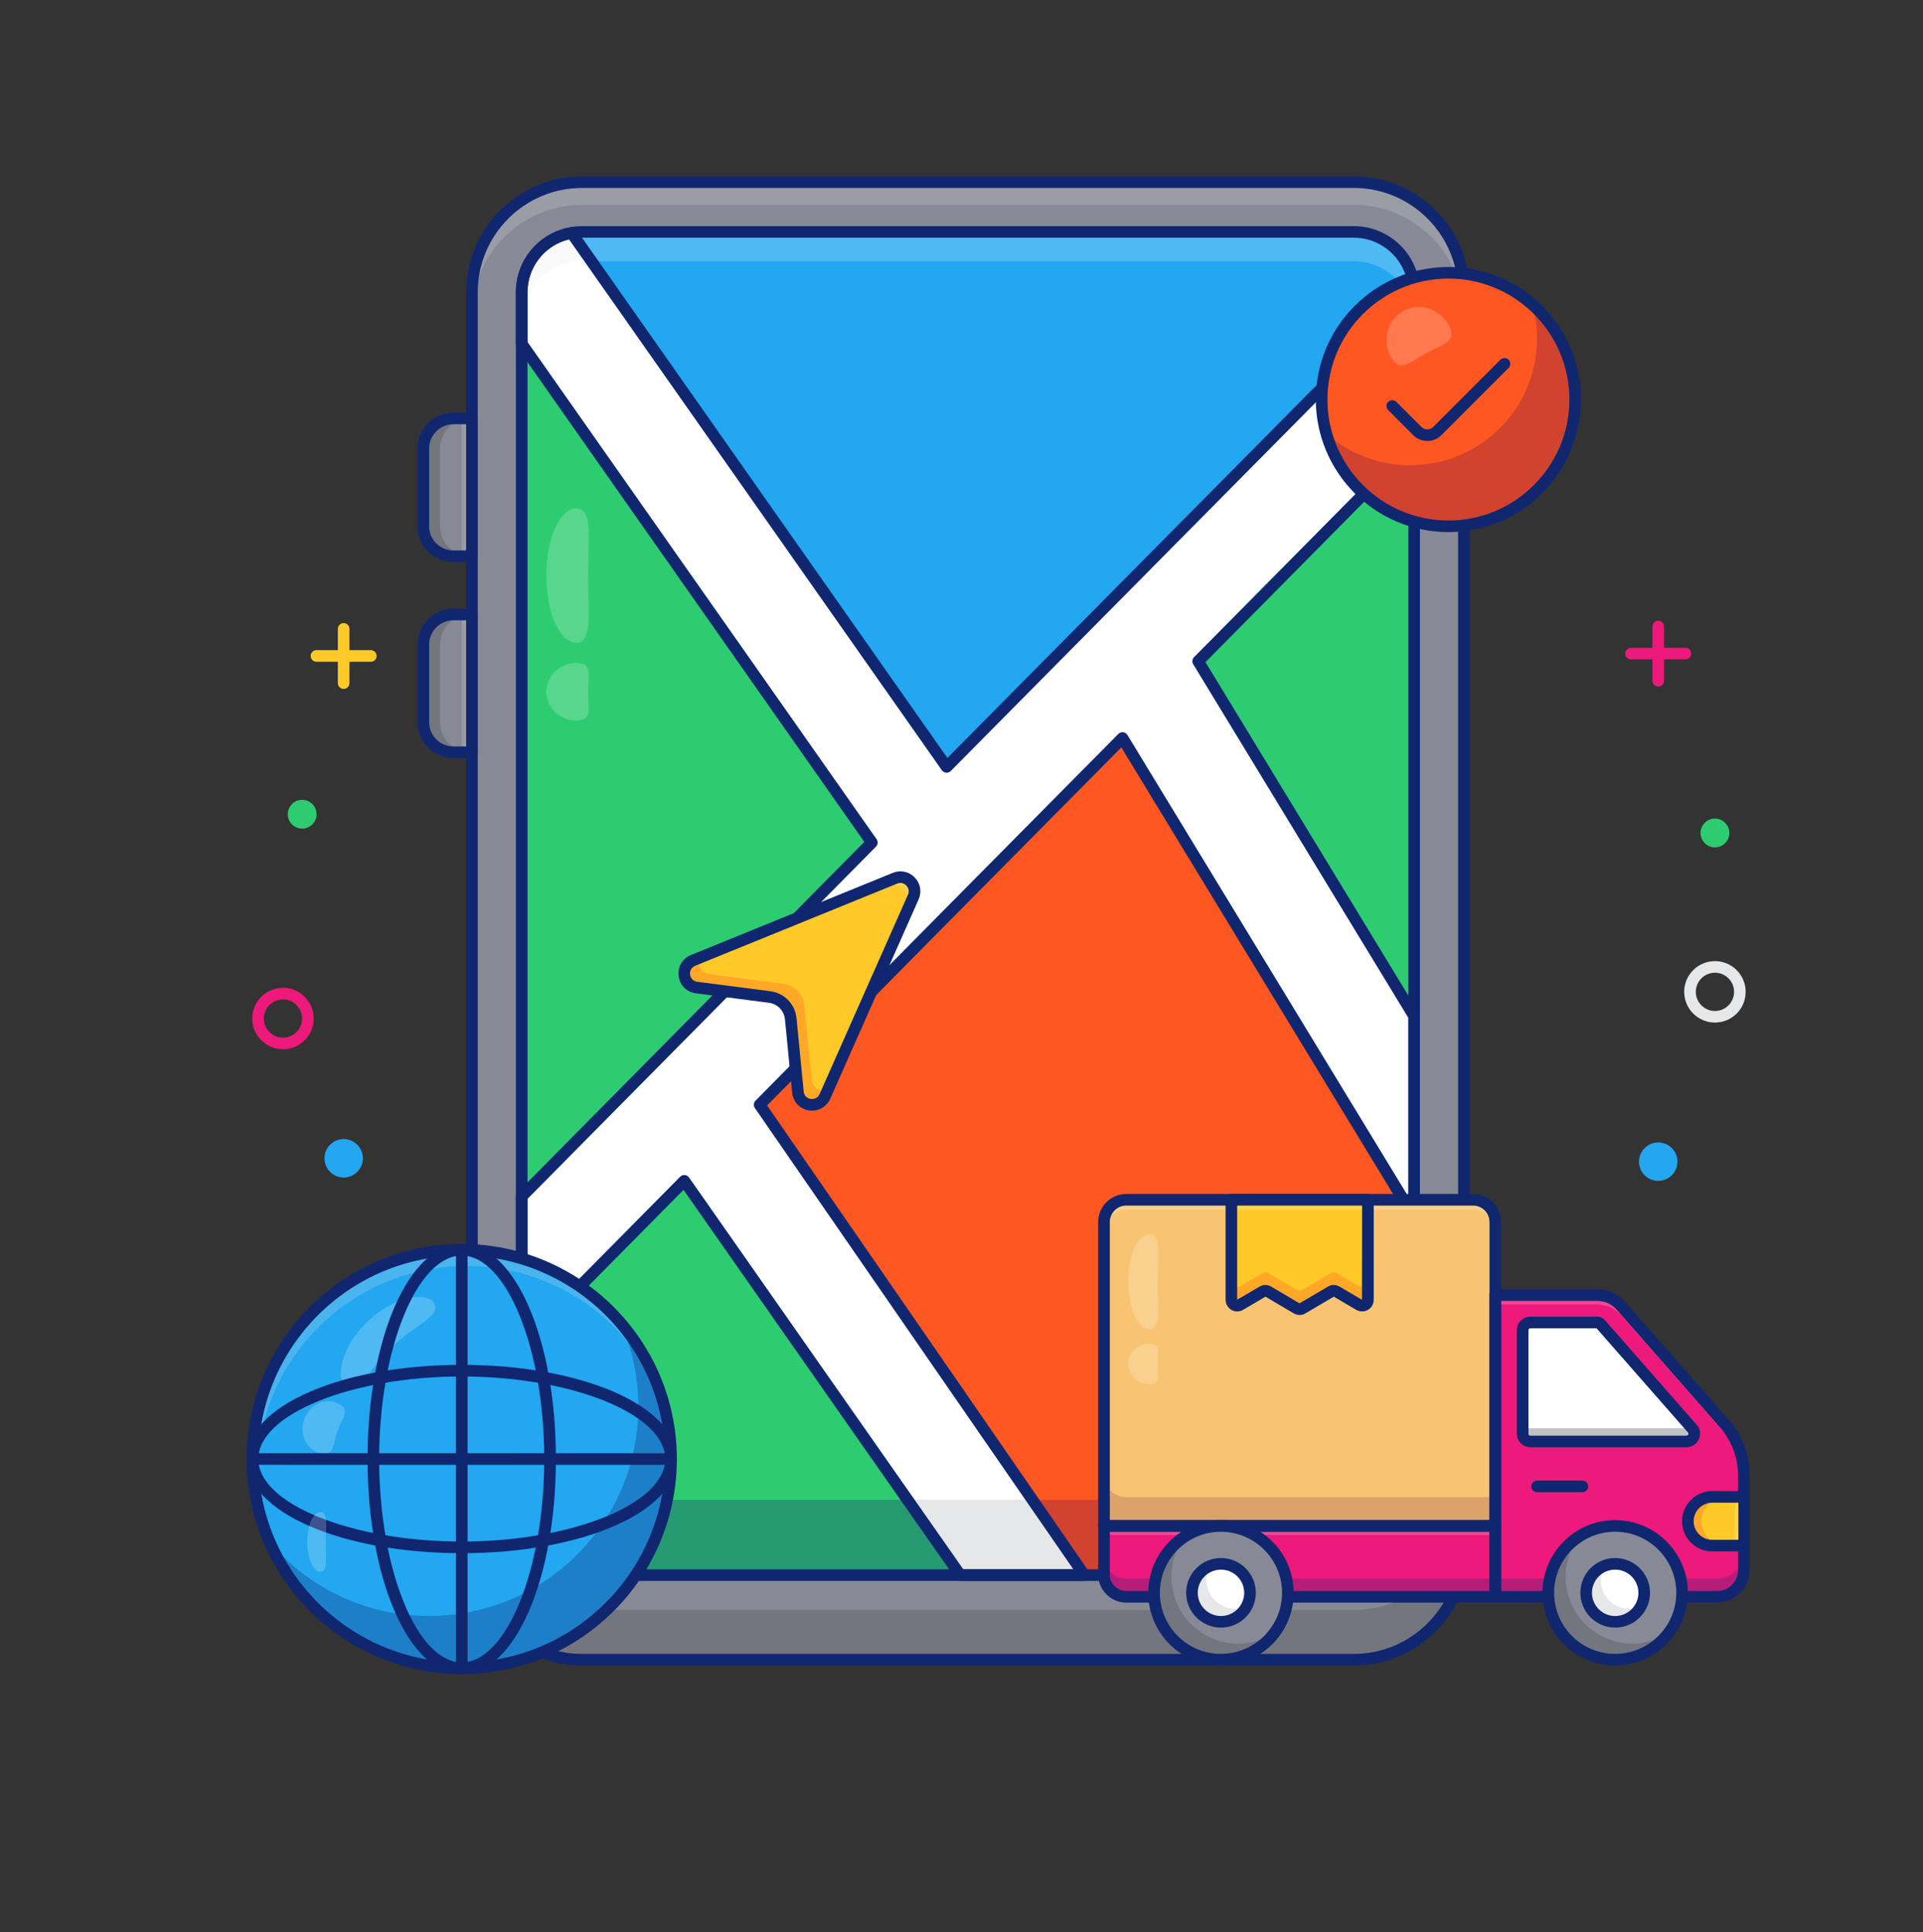 <svg width="200" height="201" viewBox="0 0 200 201" fill="none" xmlns="http://www.w3.org/2000/svg">
<rect x="0" y="0" width="200" height="201" fill="#333333" stroke="none"/>
<g clip-path="url(#clip0_972_104940)">
<path d="M152.253 30.4V161.184C152.253 167.513 147.115 172.637 140.8 172.637H60.539C54.224 172.637 49.086 167.513 49.086 161.184V30.4C49.086 24.071 54.224 18.947 60.539 18.947H140.8C147.115 18.947 152.253 24.071 152.253 30.4Z" fill="#878A96"/>
<g opacity="0.2">
<path d="M152.25 30.4V32.77C152.25 26.441 147.111 21.317 140.797 21.317H60.535C54.22 21.317 49.082 26.441 49.082 32.77V30.4C49.082 24.071 54.22 18.947 60.535 18.947H140.797C147.111 18.947 152.25 24.071 152.25 30.4Z" fill="#E6E7E8"/>
</g>
<path d="M152.253 156.008V161.185C152.253 167.514 147.115 172.638 140.8 172.638H60.539C54.224 172.638 49.086 167.514 49.086 161.185V156.008C49.086 162.337 54.224 167.461 60.539 167.461H140.8C147.115 167.461 152.253 162.337 152.253 156.008Z" fill="#73757F"/>
<path d="M140.799 173.241H60.537C53.89 173.241 48.48 167.832 48.48 161.184V30.4C48.48 23.753 53.89 18.344 60.537 18.344H140.799C147.446 18.344 152.855 23.753 152.855 30.4V161.184C152.855 167.832 147.446 173.241 140.799 173.241ZM60.537 19.551C54.555 19.551 49.688 24.418 49.688 30.4V161.184C49.688 167.167 54.555 172.034 60.537 172.034H140.799C146.781 172.034 151.648 167.167 151.648 161.184V30.4C151.648 24.418 146.781 19.551 140.799 19.551H60.537Z" fill="#102770"/>
<path d="M44.031 46.654V54.737C44.031 56.463 45.426 57.858 47.152 57.858H49.086V43.524H47.152C45.426 43.524 44.031 44.929 44.031 46.654Z" fill="#878A96"/>
<g opacity="0.2">
<path d="M49.082 43.524H48.02V57.858H49.082V43.524Z" fill="#E6E7E8"/>
</g>
<path d="M44.031 46.654V54.737C44.031 56.463 45.426 57.858 47.152 57.858H48.887C47.161 57.858 45.766 56.463 45.766 54.737V46.654C45.766 44.929 47.161 43.524 48.887 43.524H47.152C45.426 43.524 44.031 44.929 44.031 46.654Z" fill="#73757F"/>
<path d="M49.085 58.462H47.15C45.097 58.462 43.426 56.791 43.426 54.737V46.655C43.426 44.596 45.097 42.921 47.15 42.921H49.085C49.417 42.921 49.688 43.192 49.688 43.525V57.858C49.688 58.191 49.417 58.462 49.085 58.462ZM47.15 44.128C45.762 44.128 44.633 45.262 44.633 46.655V54.737C44.633 56.126 45.762 57.254 47.15 57.254H48.481V44.128H47.15Z" fill="#102770"/>
<path d="M44.031 67.046V75.129C44.031 76.854 45.426 78.249 47.152 78.249H49.086V63.916H47.152C45.426 63.916 44.031 65.32 44.031 67.046Z" fill="#878A96"/>
<g opacity="0.2">
<path d="M49.082 63.916H48.02V78.249H49.082V63.916Z" fill="#E6E7E8"/>
</g>
<path d="M44.031 67.046V75.129C44.031 76.854 45.426 78.249 47.152 78.249H48.887C47.161 78.249 45.766 76.854 45.766 75.129V67.046C45.766 65.32 47.161 63.916 48.887 63.916H47.152C45.426 63.916 44.031 65.32 44.031 67.046Z" fill="#73757F"/>
<path d="M49.085 78.853H47.15C45.097 78.853 43.426 77.182 43.426 75.129V67.046C43.426 64.987 45.097 63.312 47.15 63.312H49.085C49.417 63.312 49.688 63.583 49.688 63.916V78.249C49.688 78.582 49.417 78.853 49.085 78.853ZM47.15 64.519C45.762 64.519 44.633 65.653 44.633 67.046V75.129C44.633 76.517 45.762 77.645 47.15 77.645H48.481V64.522H47.15V64.519Z" fill="#102770"/>
<path d="M35.74 71.661C35.408 71.661 35.137 71.391 35.137 71.058V65.413C35.137 65.081 35.408 64.81 35.74 64.81C36.073 64.81 36.344 65.081 36.344 65.413V71.058C36.344 71.391 36.073 71.661 35.74 71.661Z" fill="#FFCA28"/>
<path d="M38.565 68.838H32.916C32.583 68.833 32.312 68.565 32.312 68.23C32.312 67.894 32.583 67.626 32.916 67.626H38.565C38.898 67.631 39.169 67.899 39.169 68.234C39.169 68.57 38.898 68.838 38.565 68.838Z" fill="#FFCA28"/>
<path d="M29.431 109.141C27.668 109.141 26.234 107.708 26.234 105.945C26.234 104.181 27.668 102.748 29.431 102.748C31.194 102.748 32.627 104.181 32.627 105.945C32.627 107.708 31.194 109.141 29.431 109.141ZM29.431 103.958C28.335 103.958 27.442 104.849 27.442 105.947C27.442 107.045 28.333 107.936 29.431 107.936C30.529 107.936 31.42 107.045 31.42 105.947C31.42 104.849 30.529 103.958 29.431 103.958Z" fill="#ED197B"/>
<path d="M29.93 84.693C29.93 83.865 30.6 83.195 31.427 83.195C32.254 83.195 32.924 83.865 32.924 84.693C32.924 85.52 32.254 86.19 31.427 86.19C30.6 86.19 29.93 85.52 29.93 84.693Z" fill="#2ECC71"/>
<path d="M37.69 120.942C37.943 119.867 37.278 118.791 36.203 118.537C35.129 118.284 34.053 118.949 33.799 120.023C33.545 121.098 34.211 122.174 35.285 122.428C36.359 122.681 37.436 122.016 37.69 120.942Z" fill="#22A7F0"/>
<path d="M172.463 71.414C172.13 71.414 171.859 71.143 171.859 70.811V65.166C171.859 64.833 172.13 64.562 172.463 64.562C172.796 64.562 173.067 64.833 173.067 65.166V70.811C173.067 71.143 172.796 71.414 172.463 71.414Z" fill="#ED197B"/>
<path d="M169.639 68.591C169.306 68.591 169.035 68.32 169.035 67.987C169.035 67.655 169.306 67.384 169.639 67.384H175.288C175.621 67.381 175.892 67.65 175.892 67.985C175.892 68.32 175.621 68.589 175.288 68.589H169.639V68.591Z" fill="#ED197B"/>
<path d="M178.361 106.365C176.597 106.365 175.164 104.932 175.164 103.169C175.164 101.405 176.597 99.972 178.361 99.972C180.124 99.972 181.557 101.405 181.557 103.169C181.557 104.932 180.124 106.365 178.361 106.365ZM178.361 101.18C177.265 101.18 176.371 102.071 176.371 103.169C176.371 104.267 177.263 105.158 178.361 105.158C179.459 105.158 180.35 104.267 180.35 103.169C180.35 102.071 179.459 101.18 178.361 101.18Z" fill="#E6E7E8"/>
<path d="M179.858 86.644C179.858 85.817 179.188 85.147 178.361 85.147C177.534 85.147 176.863 85.817 176.863 86.644C176.863 87.471 177.534 88.141 178.361 88.141C179.188 88.141 179.858 87.471 179.858 86.644Z" fill="#2ECC71"/>
<path d="M173.877 122.245C174.657 121.465 174.657 120.199 173.877 119.419C173.096 118.638 171.831 118.638 171.05 119.419C170.269 120.199 170.269 121.465 171.05 122.245C171.831 123.026 173.096 123.026 173.877 122.245Z" fill="#22A7F0"/>
<path d="M54.258 35.762V124.463C65.454 113.136 78.112 100.338 90.677 87.637L54.258 35.762Z" fill="#2ECC71"/>
<path d="M147.079 105.699V46.091C139.752 53.494 132.216 61.114 124.625 68.783L147.079 105.699Z" fill="#2ECC71"/>
<path d="M98.456 79.775C103.198 74.984 126.995 50.951 147.075 30.664V30.395C147.075 26.94 144.261 24.126 140.794 24.126H60.539C60.164 24.126 59.803 24.162 59.453 24.235L98.459 79.775H98.456Z" fill="#22A7F0"/>
<path d="M99.872 163.834H60.541C58.813 163.834 57.242 163.133 56.108 161.997C55.818 161.719 55.564 161.405 55.336 161.068C54.659 160.065 54.262 158.857 54.262 157.565V139.918C59.395 134.725 65.073 128.997 71.174 122.825L94.838 156.008L99.874 163.836L99.872 163.834Z" fill="#2ECC71"/>
<path d="M147.078 126.618V157.565C147.078 158.858 146.679 160.065 146.004 161.068C145.773 161.405 145.521 161.719 145.231 161.997C144.095 163.133 142.527 163.834 140.799 163.834H112.788L107.752 156.006L79.016 114.914C90.842 102.931 103.742 89.897 116.752 76.766L147.083 126.616L147.078 126.618Z" fill="#FE5722"/>
<path d="M147.077 30.674V46.086C139.757 53.48 132.207 61.114 124.623 68.783L147.077 105.697V126.619L116.747 76.769C103.737 89.9 90.837 102.933 79.01 114.916L107.746 156.008L112.783 163.837H99.87L94.834 156.008L71.17 122.825C65.069 128.986 59.394 134.723 54.258 139.918V124.456C65.454 113.138 78.115 100.333 90.677 87.639L54.258 35.757V30.455C54.258 30.298 54.27 30.129 54.282 29.973C54.294 29.816 54.305 29.659 54.329 29.502C54.353 29.345 54.377 29.2 54.415 29.043C54.959 26.579 56.95 24.658 59.451 24.235L59.486 24.283L61.516 27.182L98.454 79.775C103.164 75.017 126.622 51.317 146.614 31.132L147.073 30.674H147.077Z" fill="white"/>
<path d="M112.78 163.834H99.868L94.832 156.008H107.744L112.78 163.834Z" fill="#E6E7E8"/>
<path d="M99.868 163.834H60.537C58.809 163.834 57.238 163.133 56.105 161.997C55.815 161.707 55.56 161.405 55.332 161.068C54.655 160.065 54.258 158.858 54.258 157.565V149.727C54.258 153.182 57.084 156.008 60.539 156.008H94.832L99.868 163.837V163.834Z" fill="#259A71"/>
<path d="M147.076 149.727V157.565C147.076 158.858 146.677 160.065 146.002 161.068C145.771 161.405 145.52 161.707 145.23 161.997C144.094 163.133 142.525 163.834 140.797 163.834H112.786L107.75 156.006H140.8C144.255 156.006 147.081 153.18 147.081 149.724L147.076 149.727Z" fill="#D1432F"/>
<g opacity="0.2">
<path d="M54.258 33.459V30.45C54.258 29.157 54.657 27.95 55.332 26.947C55.563 26.61 55.815 26.308 56.105 26.018C57.24 24.882 58.809 24.181 60.537 24.181H140.791C142.519 24.181 144.09 24.882 145.224 26.018C145.514 26.308 145.768 26.61 145.996 26.947C146.673 27.95 147.07 29.157 147.07 30.45V33.459C147.07 30.003 144.244 27.178 140.789 27.178H60.539C57.084 27.178 54.258 30.003 54.258 33.459Z" fill="white"/>
</g>
<g opacity="0.2">
<path d="M59.489 24.283L61.518 27.182H60.539C57.084 27.182 54.258 30.008 54.258 33.464V30.455C54.258 30.298 54.27 30.129 54.282 29.972C54.294 29.816 54.305 29.659 54.329 29.502C54.353 29.345 54.377 29.2 54.415 29.043C54.595 28.283 54.909 27.581 55.332 26.954C55.563 26.617 55.815 26.315 56.105 26.025C56.998 25.131 58.17 24.504 59.486 24.285L59.489 24.283Z" fill="#E6E7E8"/>
</g>
<g opacity="0.2">
<path d="M147.076 30.674V33.464C147.076 32.642 146.919 31.857 146.617 31.133L147.076 30.674Z" fill="#E6E7E8"/>
</g>
<path d="M112.781 164.44H99.868C99.671 164.44 99.486 164.345 99.374 164.184L71.09 123.767C65.184 129.732 59.679 135.296 54.689 140.344C54.517 140.517 54.256 140.572 54.03 140.477C53.804 140.384 53.655 140.163 53.655 139.918V124.456C53.655 124.297 53.717 124.144 53.828 124.03L89.891 87.57L53.762 36.107C53.69 36.004 53.652 35.883 53.652 35.76V30.396C53.652 27.035 56.048 24.195 59.349 23.639C59.582 23.598 59.81 23.698 59.943 23.888L98.533 78.839C104.275 73.037 127.193 49.889 146.643 30.251C146.817 30.077 147.076 30.025 147.301 30.117C147.527 30.21 147.675 30.431 147.675 30.676V46.089C147.675 46.248 147.613 46.4 147.501 46.514C140.851 53.23 134.011 60.146 127.126 67.105L125.377 68.873L147.587 105.386C147.644 105.481 147.675 105.59 147.675 105.699V126.621C147.675 126.892 147.494 127.13 147.233 127.203C146.973 127.274 146.693 127.168 146.553 126.935L116.624 77.743C103.928 90.558 91.348 103.266 79.784 114.985L113.273 163.494C113.401 163.68 113.415 163.92 113.311 164.12C113.206 164.319 112.999 164.443 112.776 164.443L112.781 164.44ZM100.182 163.231H111.63L78.51 115.256C78.346 115.016 78.374 114.695 78.576 114.488C90.402 102.505 103.303 89.472 116.312 76.341C116.443 76.208 116.626 76.146 116.812 76.165C116.997 76.186 117.161 76.291 117.256 76.45L146.467 124.461V105.863L124.101 69.094C123.956 68.857 123.991 68.552 124.186 68.355L126.268 66.252C133.091 59.352 139.872 52.496 146.467 45.837V32.14C126.606 52.194 103.548 75.485 98.882 80.198C98.756 80.324 98.58 80.388 98.402 80.374C98.224 80.36 98.062 80.265 97.958 80.12L59.183 24.905C56.656 25.502 54.86 27.755 54.86 30.396V35.567L91.17 87.292C91.339 87.532 91.31 87.856 91.106 88.065L54.862 124.705V138.447C59.72 133.532 65.046 128.149 70.74 122.4C70.866 122.272 71.042 122.205 71.221 122.224C71.399 122.238 71.56 122.333 71.665 122.481L100.185 163.233L100.182 163.231Z" fill="#102770"/>
<path d="M140.798 164.44H60.537C56.743 164.44 53.656 161.353 53.656 157.56V30.4C53.656 26.607 56.743 23.52 60.537 23.52H140.798C144.591 23.52 147.678 26.607 147.678 30.4V157.56C147.678 161.353 144.591 164.44 140.798 164.44ZM60.537 24.727C57.409 24.727 54.864 27.273 54.864 30.4V157.56C54.864 160.688 57.409 163.233 60.537 163.233H140.798C143.926 163.233 146.471 160.688 146.471 157.56V30.4C146.471 27.273 143.926 24.727 140.798 24.727H60.537Z" fill="#102770"/>
<g opacity="0.2">
<path d="M61.17 59.873C61.17 63.735 61.669 66.865 59.944 66.865C58.219 66.865 56.816 63.735 56.816 59.873C56.816 56.011 58.216 52.881 59.944 52.881C61.672 52.881 61.17 56.011 61.17 59.873Z" fill="white"/>
</g>
<g opacity="0.2">
<path d="M61.17 71.956C61.17 73.61 61.669 74.951 59.944 74.951C58.219 74.951 56.816 73.61 56.816 71.956C56.816 70.302 58.216 68.961 59.944 68.961C61.672 68.961 61.17 70.302 61.17 71.956Z" fill="white"/>
</g>
<g opacity="0.2">
<path d="M33.889 165.757C33.889 166.494 34.112 167.09 33.342 167.09C32.572 167.09 31.949 166.494 31.949 165.757C31.949 165.02 32.572 164.424 33.342 164.424C34.112 164.424 33.889 165.02 33.889 165.757Z" fill="white"/>
</g>
<path d="M82.986 113.597L82.238 105.956C82.119 104.792 81.213 103.86 80.053 103.703L72.439 102.72C70.939 102.52 70.68 100.466 72.082 99.898L93.085 91.35C94.313 90.855 95.516 92.096 94.986 93.308L85.798 114.039C85.187 115.423 83.143 115.102 82.989 113.595L82.986 113.597Z" fill="#FFCA28"/>
<g opacity="0.2">
<path d="M84.989 114.823L94.177 94.092C94.707 92.88 93.507 91.639 92.276 92.133L71.273 100.682C71.409 100.357 71.67 100.064 72.079 99.9L93.082 91.352C94.31 90.857 95.513 92.098 94.983 93.31L85.795 114.041C85.619 114.445 85.319 114.697 84.989 114.823Z" fill="#E6E7E8"/>
</g>
<path d="M82.986 113.597L82.238 105.956C82.119 104.792 81.213 103.86 80.053 103.703L72.439 102.719C70.939 102.52 70.68 100.466 72.082 99.898L72.591 99.689C72.493 100.43 72.947 101.231 73.858 101.343L81.472 102.327C82.632 102.482 83.538 103.416 83.656 104.58L84.405 112.221C84.491 113.136 85.277 113.614 86.019 113.54L85.796 114.041C85.185 115.425 83.141 115.104 82.986 113.597Z" fill="#FFA726"/>
<path d="M84.46 115.527C84.349 115.527 84.237 115.518 84.123 115.501C83.182 115.351 82.483 114.612 82.386 113.661L81.637 106.018C81.547 105.129 80.862 104.423 79.973 104.305L72.363 103.321C71.413 103.195 70.695 102.475 70.576 101.526C70.455 100.578 70.971 99.699 71.857 99.34L92.859 90.791C93.66 90.468 94.533 90.651 95.132 91.269C95.731 91.887 95.887 92.761 95.54 93.55L86.352 114.284C86.012 115.054 85.278 115.525 84.465 115.525L84.46 115.527ZM83.586 113.538C83.638 114.027 83.992 114.256 84.311 114.305C84.627 114.355 85.04 114.248 85.242 113.797L94.43 93.065C94.578 92.73 94.514 92.374 94.259 92.11C94.005 91.849 93.648 91.772 93.309 91.91L72.309 100.457C71.85 100.642 71.731 101.051 71.772 101.372C71.812 101.69 72.031 102.054 72.518 102.12L80.13 103.104C81.578 103.299 82.69 104.445 82.84 105.895L83.588 113.538H83.586Z" fill="#102770"/>
<path d="M63.413 167.152C71.913 158.652 71.913 144.871 63.413 136.371C54.913 127.871 41.132 127.871 32.633 136.371C24.133 144.871 24.133 158.652 32.633 167.152C41.132 175.652 54.913 175.652 63.413 167.152Z" fill="#22A7F0"/>
<g opacity="0.2">
<path d="M69.159 146.582C66.286 137.927 58.125 131.688 48.504 131.688C36.483 131.688 26.739 141.43 26.739 153.453C26.739 155.245 26.957 156.987 27.378 158.656C26.646 156.493 26.254 154.171 26.254 151.763C26.254 139.742 35.998 129.998 48.019 129.998C58.255 129.998 66.837 137.064 69.159 146.582Z" fill="#E6E7E8"/>
</g>
<path d="M69.785 151.763C69.785 163.785 60.041 173.529 48.02 173.529C39.067 173.529 31.376 168.124 28.039 160.398C32.022 165.106 37.978 168.089 44.63 168.089C56.651 168.089 66.396 158.344 66.396 146.323C66.396 143.255 65.756 140.332 64.611 137.691C67.838 141.477 69.782 146.397 69.782 151.766L69.785 151.763Z" fill="#1C7FC8"/>
<g opacity="0.2">
<path d="M40.747 140.13C38.302 142.478 37.37 145.076 36.101 144.332C34.82 143.666 35.329 140.242 38.2 137.482C41.063 134.718 44.567 134.307 45.182 135.617C45.874 136.917 43.183 137.772 40.75 140.13H40.747Z" fill="white"/>
<path d="M35.104 148.864C34.612 150.238 34.778 151.483 33.355 151.162C31.931 150.868 31.066 149.245 31.641 147.631C32.218 146.012 33.896 145.333 35.192 146C36.499 146.649 35.593 147.491 35.106 148.864H35.104Z" fill="white"/>
</g>
<path d="M48.025 174.13C35.69 174.13 25.656 164.096 25.656 151.761C25.656 139.426 35.69 129.392 48.025 129.392C60.36 129.392 70.394 139.426 70.394 151.761C70.394 164.096 60.36 174.13 48.025 174.13ZM48.025 130.602C36.356 130.602 26.864 140.094 26.864 151.761C26.864 163.428 36.356 172.92 48.025 172.92C59.694 172.92 69.184 163.428 69.184 151.761C69.184 140.094 59.692 130.602 48.025 130.602Z" fill="#102770"/>
<path d="M48.021 174.13C42.528 174.13 38.227 164.305 38.227 151.761C38.227 139.217 42.528 129.392 48.021 129.392C53.513 129.392 57.815 139.217 57.815 151.761C57.815 164.305 53.513 174.13 48.021 174.13ZM48.021 130.602C43.367 130.602 39.434 140.291 39.434 151.761C39.434 163.231 43.365 172.92 48.021 172.92C52.676 172.92 56.605 163.231 56.605 151.761C56.605 140.291 52.674 130.602 48.021 130.602Z" fill="#102770"/>
<path d="M48.025 161.555C35.481 161.555 25.656 157.253 25.656 151.761C25.656 146.269 35.481 141.967 48.025 141.967C60.569 141.967 70.394 146.269 70.394 151.761C70.394 157.253 60.569 161.555 48.025 161.555ZM48.025 143.177C36.556 143.177 26.864 147.107 26.864 151.761C26.864 156.414 36.553 160.345 48.025 160.345C59.497 160.345 69.187 156.414 69.187 151.761C69.187 147.107 59.497 143.177 48.025 143.177Z" fill="#102770"/>
<path d="M48.026 174.13C47.693 174.13 47.422 173.859 47.422 173.526V129.998C47.422 129.665 47.693 129.395 48.026 129.395C48.358 129.395 48.629 129.665 48.629 129.998V173.526C48.629 173.859 48.358 174.13 48.026 174.13Z" fill="#102770"/>
<path d="M69.79 152.369L26.26 152.365C25.927 152.365 25.656 152.094 25.656 151.761C25.656 151.428 25.927 151.157 26.26 151.157L69.79 151.162C70.123 151.162 70.394 151.433 70.394 151.766C70.394 152.098 70.123 152.369 69.79 152.369Z" fill="#102770"/>
<g opacity="0.2">
<path d="M33.889 160.379C33.889 162.1 34.112 163.492 33.342 163.492C32.572 163.492 31.949 162.097 31.949 160.379C31.949 158.661 32.572 157.266 33.342 157.266C34.112 157.266 33.889 158.661 33.889 160.379Z" fill="white"/>
</g>
<path d="M155.52 134.711V166.094H178.594C180.132 166.094 181.377 164.849 181.377 163.311V153.486C181.377 151.495 180.66 149.582 179.35 148.087L168.598 135.828C167.98 135.117 167.082 134.711 166.143 134.711H155.52Z" fill="#ED197B"/>
<path d="M158.363 138.369V149.135C158.363 149.584 158.727 149.938 159.167 149.938H175.404C176.093 149.938 176.464 149.12 176.01 148.6L166.453 137.708C166.368 137.608 166.261 137.558 166.14 137.558H159.167C158.725 137.558 158.363 137.922 158.363 138.369Z" fill="white"/>
<path d="M158.363 147.751V149.132C158.363 149.581 158.727 149.936 159.167 149.936H175.404C176.093 149.936 176.464 149.118 176.01 148.598L175.853 148.412C175.732 148.505 175.575 148.555 175.404 148.555H159.167C158.725 148.555 158.363 148.198 158.363 147.751Z" fill="#C2C3C4"/>
<path d="M175.402 150.542H159.165C158.388 150.542 157.758 149.91 157.758 149.135V138.369C157.758 137.589 158.39 136.955 159.165 136.955H166.138C166.437 136.955 166.711 137.083 166.91 137.313L176.462 148.201C176.83 148.622 176.916 149.201 176.685 149.712C176.452 150.223 175.963 150.539 175.404 150.539L175.402 150.542ZM159.165 138.162C159.055 138.162 158.965 138.257 158.965 138.369V149.135C158.965 149.244 159.055 149.334 159.165 149.334H175.402C175.514 149.334 175.564 149.261 175.583 149.216C175.604 149.171 175.625 149.083 175.552 148.999L166.045 138.162H159.165Z" fill="#102770"/>
<g opacity="0.2">
<path d="M155.52 134.711V135.692H166.143C167.082 135.692 167.978 136.099 168.598 136.81L179.35 149.061C180.66 150.563 181.377 152.476 181.377 154.461V153.486C181.377 151.495 180.66 149.582 179.35 148.087L168.598 135.828C167.98 135.117 167.082 134.711 166.143 134.711H155.52Z" fill="white"/>
</g>
<path d="M155.52 164.196V166.095H178.594C180.132 166.095 181.377 164.849 181.377 163.312V161.413C181.377 162.95 180.132 164.193 178.594 164.193H155.52V164.196Z" fill="#B61D79"/>
<path d="M114.82 158.725V163.784C114.82 165.065 115.866 166.097 117.14 166.097H155.525V158.727H114.82V158.725Z" fill="#ED197B"/>
<g opacity="0.2">
<path d="M155.525 158.725H114.82V159.663H155.525V158.725Z" fill="white"/>
</g>
<path d="M114.82 161.883V163.782C114.82 165.063 115.866 166.095 117.14 166.095H155.525V164.196H117.14C115.866 164.196 114.82 163.164 114.82 161.883Z" fill="#B61D79"/>
<path d="M114.82 127.11V158.715H155.518V127.11C155.518 125.836 154.486 124.798 153.205 124.798H117.133C115.861 124.798 114.82 125.839 114.82 127.11Z" fill="#F8C471"/>
<g opacity="0.2">
<path d="M114.82 127.11V128.135C114.82 126.861 115.859 125.822 117.133 125.822H153.205C154.486 125.822 155.518 126.861 155.518 128.135V127.11C155.518 125.836 154.486 124.798 153.205 124.798H117.133C115.859 124.798 114.82 125.836 114.82 127.11Z" fill="white"/>
</g>
<path d="M114.82 153.415V158.715H155.518V155.728H117.133C115.859 155.728 114.82 154.696 114.82 153.415Z" fill="#DCA26A"/>
<path d="M155.522 166.698H117.14C115.528 166.698 114.219 165.391 114.219 163.785V158.725C114.219 158.392 114.49 158.121 114.822 158.121H155.522C155.855 158.121 156.126 158.392 156.126 158.725V166.095C156.126 166.427 155.855 166.698 155.522 166.698ZM115.426 159.328V163.785C115.426 164.726 116.196 165.491 117.14 165.491H154.919V159.328H115.426Z" fill="#102770"/>
<path d="M155.518 159.321H114.821C114.488 159.321 114.215 159.048 114.215 158.715V127.113C114.215 125.504 115.524 124.194 117.133 124.194H153.204C154.813 124.194 156.122 125.504 156.122 127.113V158.717C156.122 159.05 155.851 159.321 155.518 159.321ZM115.425 158.114H154.915V127.113C154.915 126.169 154.147 125.402 153.204 125.402H117.133C116.19 125.402 115.425 126.169 115.425 127.113V158.114Z" fill="#102770"/>
<path d="M178.593 166.696H155.514C155.181 166.696 154.91 166.425 154.91 166.092V134.714C154.91 134.381 155.181 134.11 155.514 134.11H166.14C167.254 134.11 168.314 134.59 169.049 135.429L179.796 147.688C181.203 149.292 181.978 151.35 181.978 153.484V163.312C181.978 165.177 180.459 166.696 178.593 166.696ZM156.117 165.489H178.593C179.794 165.489 180.77 164.512 180.77 163.312V153.484C180.77 151.645 180.103 149.867 178.888 148.484L168.141 136.225C167.635 135.648 166.905 135.317 166.14 135.317H156.117V165.486V165.489Z" fill="#102770"/>
<path d="M120.027 165.679C120.027 169.529 123.145 172.635 126.974 172.635C130.803 172.635 133.945 169.531 133.945 165.679C133.945 161.826 130.834 158.722 126.974 158.722C123.115 158.722 120.027 161.826 120.027 165.679Z" fill="#878A96"/>
<path d="M120.031 165.681C120.031 169.529 123.147 172.638 126.976 172.638C129.264 172.638 131.294 171.542 132.556 169.85C131.475 170.556 130.179 170.957 128.782 170.957C124.953 170.957 121.833 167.849 121.833 164.001C121.833 162.437 122.344 160.999 123.209 159.837C121.303 161.073 120.031 163.221 120.031 165.679V165.681Z" fill="#73757F"/>
<path d="M126.975 173.239C122.811 173.239 119.422 169.847 119.422 165.679C119.422 161.51 122.809 158.119 126.975 158.119C131.141 158.119 134.549 161.51 134.549 165.679C134.549 169.847 131.153 173.239 126.975 173.239ZM126.975 159.328C123.476 159.328 120.632 162.178 120.632 165.681C120.632 169.184 123.476 172.031 126.975 172.031C130.473 172.031 133.339 169.182 133.339 165.681C133.339 162.18 130.483 159.328 126.975 159.328Z" fill="#102770"/>
<path d="M123.965 165.679C123.965 167.356 125.329 168.706 127.002 168.695C128.642 168.683 130.028 167.273 130.004 165.633C129.98 163.984 128.637 162.663 126.981 162.663C125.324 162.663 123.965 164.008 123.965 165.679Z" fill="white"/>
<path d="M123.963 165.681C123.963 167.359 125.332 168.709 127.005 168.697C128.106 168.69 129.094 168.046 129.61 167.126C129.268 167.274 128.9 167.354 128.515 167.354C126.841 167.369 125.472 166.019 125.472 164.338C125.472 163.816 125.608 163.319 125.841 162.889C124.74 163.338 123.961 164.412 123.961 165.681H123.963Z" fill="#E6E7E8"/>
<path d="M126.983 169.298C124.987 169.298 123.363 167.675 123.363 165.679C123.363 163.682 124.987 162.059 126.983 162.059C128.979 162.059 130.61 163.682 130.61 165.679C130.61 167.675 128.982 169.298 126.983 169.298ZM126.983 163.269C125.652 163.269 124.571 164.35 124.571 165.681C124.571 167.012 125.652 168.093 126.983 168.093C128.314 168.093 129.402 167.012 129.402 165.681C129.402 164.35 128.316 163.269 126.983 163.269Z" fill="#102770"/>
<path d="M164.576 155.214H159.865C159.533 155.214 159.262 154.943 159.262 154.61C159.262 154.278 159.533 154.007 159.865 154.007H164.576C164.909 154.007 165.18 154.278 165.18 154.61C165.18 154.943 164.909 155.214 164.576 155.214Z" fill="#102770"/>
<path d="M175.543 158.235C175.543 159.64 176.674 160.771 178.079 160.771H181.397V155.699H178.079C176.674 155.699 175.543 156.83 175.543 158.235Z" fill="#FFCA28"/>
<g opacity="0.2">
<path d="M181.398 155.699H180.445V160.771H181.398V155.699Z" fill="white"/>
</g>
<path d="M175.547 158.233C175.547 159.642 176.671 160.773 178.08 160.773H179.504C178.095 160.773 176.97 159.642 176.97 158.233C176.97 156.823 178.095 155.699 179.504 155.699H178.08C176.671 155.699 175.547 156.83 175.547 158.233Z" fill="#FFA726"/>
<path d="M181.399 161.374H178.081C176.351 161.374 174.941 159.967 174.941 158.235C174.941 156.502 176.351 155.095 178.081 155.095H181.399C181.731 155.095 182.002 155.366 182.002 155.699V160.771C182.002 161.103 181.731 161.374 181.399 161.374ZM178.081 156.303C177.016 156.303 176.149 157.17 176.149 158.235C176.149 159.299 177.016 160.167 178.081 160.167H180.795V156.305H178.081V156.303Z" fill="#102770"/>
<path d="M128.07 124.803V135.191C128.07 135.681 128.588 135.966 128.997 135.721L131.298 134.359C131.488 134.238 131.733 134.238 131.925 134.359L134.853 136.089C135.043 136.213 135.288 136.213 135.481 136.089L138.409 134.359C138.599 134.238 138.844 134.238 139.036 134.359L141.351 135.721C141.76 135.966 142.278 135.681 142.278 135.203V124.8H128.077L128.07 124.803Z" fill="#FFCA28"/>
<path d="M128.07 133.259V135.193C128.07 135.683 128.588 135.968 128.997 135.723L131.298 134.361C131.488 134.24 131.733 134.24 131.925 134.361L134.853 136.092C135.043 136.215 135.288 136.215 135.481 136.092L138.409 134.361C138.599 134.24 138.844 134.24 139.036 134.361L141.351 135.723C141.76 135.968 142.278 135.683 142.278 135.205V133.273C142.278 133.751 141.76 134.036 141.351 133.791L139.036 132.429C138.846 132.308 138.601 132.308 138.409 132.429L135.481 134.159C135.291 134.281 135.046 134.281 134.853 134.159L131.925 132.429C131.735 132.308 131.49 132.308 131.298 132.429L128.997 133.791C128.588 134.036 128.07 133.751 128.07 133.259Z" fill="#FFA726"/>
<g opacity="0.2">
<path d="M142.271 124.803H128.07V125.825H142.271V124.803Z" fill="white"/>
</g>
<path d="M135.168 136.783C134.944 136.783 134.718 136.722 134.523 136.596L131.614 134.877L129.302 136.239C128.929 136.463 128.458 136.47 128.08 136.253C127.695 136.035 127.465 135.635 127.465 135.186V124.798C127.465 124.465 127.736 124.194 128.069 124.194H142.269C142.602 124.194 142.873 124.465 142.873 124.798V135.201C142.873 135.643 142.644 136.035 142.262 136.253C141.882 136.47 141.411 136.463 141.033 136.237L138.723 134.877L135.783 136.605C135.6 136.724 135.386 136.781 135.168 136.781V136.783ZM131.603 133.66C131.826 133.66 132.052 133.722 132.249 133.851L135.156 135.567L138.096 133.836C138.464 133.599 138.965 133.596 139.355 133.848L141.649 135.198L141.663 125.404H128.67V135.189L130.985 133.839C131.168 133.72 131.382 133.66 131.6 133.66H131.603Z" fill="#102770"/>
<path d="M161.027 165.679C161.027 169.529 164.145 172.635 167.974 172.635C171.803 172.635 174.945 169.531 174.945 165.679C174.945 161.826 171.834 158.722 167.974 158.722C164.115 158.722 161.027 161.826 161.027 165.679Z" fill="#878A96"/>
<path d="M161.027 165.681C161.027 169.529 164.143 172.638 167.972 172.638C170.261 172.638 172.29 171.542 173.552 169.85C172.471 170.556 171.176 170.957 169.778 170.957C165.949 170.957 162.829 167.849 162.829 164.001C162.829 162.437 163.34 160.999 164.205 159.837C162.299 161.073 161.027 163.221 161.027 165.679V165.681Z" fill="#73757F"/>
<path d="M167.975 173.239C163.811 173.239 160.422 169.847 160.422 165.679C160.422 161.51 163.809 158.119 167.975 158.119C172.141 158.119 175.549 161.51 175.549 165.679C175.549 169.847 172.151 173.239 167.975 173.239ZM167.975 159.328C164.476 159.328 161.632 162.178 161.632 165.681C161.632 169.184 164.476 172.031 167.975 172.031C171.473 172.031 174.342 169.182 174.342 165.681C174.342 162.18 171.485 159.328 167.975 159.328Z" fill="#102770"/>
<path d="M164.965 165.679C164.965 167.356 166.329 168.706 168.002 168.695C169.642 168.683 171.028 167.273 171.004 165.633C170.98 163.984 169.637 162.663 167.981 162.663C166.324 162.663 164.965 164.008 164.965 165.679Z" fill="white"/>
<path d="M164.963 165.681C164.963 167.359 166.332 168.709 168.005 168.697C169.106 168.69 170.094 168.046 170.61 167.126C170.268 167.274 169.9 167.354 169.515 167.354C167.841 167.369 166.472 166.019 166.472 164.338C166.472 163.816 166.608 163.319 166.841 162.889C165.74 163.338 164.961 164.412 164.961 165.681H164.963Z" fill="#E6E7E8"/>
<path d="M167.983 169.298C165.987 169.298 164.363 167.675 164.363 165.679C164.363 163.682 165.987 162.059 167.983 162.059C169.979 162.059 171.61 163.682 171.61 165.679C171.61 167.675 169.984 169.298 167.983 169.298ZM167.983 163.269C166.652 163.269 165.571 164.35 165.571 165.681C165.571 167.012 166.652 168.093 167.983 168.093C169.314 168.093 170.402 167.012 170.402 165.681C170.402 164.35 169.316 163.269 167.983 163.269Z" fill="#102770"/>
<path d="M150.643 54.742C157.925 54.742 163.828 48.838 163.828 41.556C163.828 34.274 157.925 28.371 150.643 28.371C143.36 28.371 137.457 34.274 137.457 41.556C137.457 48.838 143.36 54.742 150.643 54.742Z" fill="#FE5722"/>
<path d="M163.826 41.556C163.826 48.843 157.925 54.744 150.638 54.744C144.58 54.744 139.48 50.661 137.938 45.09C140.259 47.146 143.316 48.394 146.665 48.394C153.951 48.394 159.852 42.493 159.852 35.206C159.852 33.984 159.689 32.801 159.365 31.672C162.101 34.094 163.826 37.628 163.826 41.556Z" fill="#D1432F"/>
<path d="M150.641 55.348C143.038 55.348 136.852 49.162 136.852 41.559C136.852 33.956 143.038 27.77 150.641 27.77C158.244 27.77 164.43 33.956 164.43 41.559C164.43 49.162 158.244 55.348 150.641 55.348ZM150.641 28.977C143.703 28.977 138.059 34.621 138.059 41.559C138.059 48.496 143.703 54.141 150.641 54.141C157.578 54.141 163.223 48.496 163.223 41.559C163.223 34.621 157.578 28.977 150.641 28.977Z" fill="#102770"/>
<path d="M148.447 45.872C147.919 45.872 147.389 45.67 146.988 45.269L144.376 42.657C144.14 42.421 144.14 42.039 144.376 41.803C144.611 41.568 144.994 41.568 145.229 41.803L147.841 44.415C148.174 44.748 148.718 44.751 149.053 44.415L156.052 37.416C156.287 37.181 156.67 37.181 156.905 37.416C157.141 37.651 157.141 38.034 156.905 38.269L149.906 45.269C149.504 45.67 148.974 45.872 148.447 45.872Z" fill="#102770"/>
<g opacity="0.2">
<path d="M148.351 36.717C146.688 37.63 145.616 38.871 144.663 37.136C143.71 35.398 144.287 33.252 145.948 32.34C147.612 31.427 149.732 32.095 150.685 33.832C151.638 35.569 150.015 35.805 148.351 36.717Z" fill="white"/>
</g>
<g opacity="0.2">
<path d="M120.412 133.318C120.412 136.049 120.766 138.264 119.545 138.264C118.323 138.264 117.332 136.049 117.332 133.318C117.332 130.588 118.323 128.373 119.545 128.373C120.766 128.373 120.412 130.588 120.412 133.318Z" fill="white"/>
</g>
<g opacity="0.2">
<path d="M120.412 141.865C120.412 143.034 120.766 143.982 119.545 143.982C118.323 143.982 117.332 143.034 117.332 141.865C117.332 140.695 118.323 139.747 119.545 139.747C120.766 139.747 120.412 140.695 120.412 141.865Z" fill="white"/>
</g>
</g>
<defs>
<clipPath id="clip0_972_104940">
<rect width="165" height="184" fill="white" transform="translate(17 8.872)"/>
</clipPath>
</defs>
</svg>

